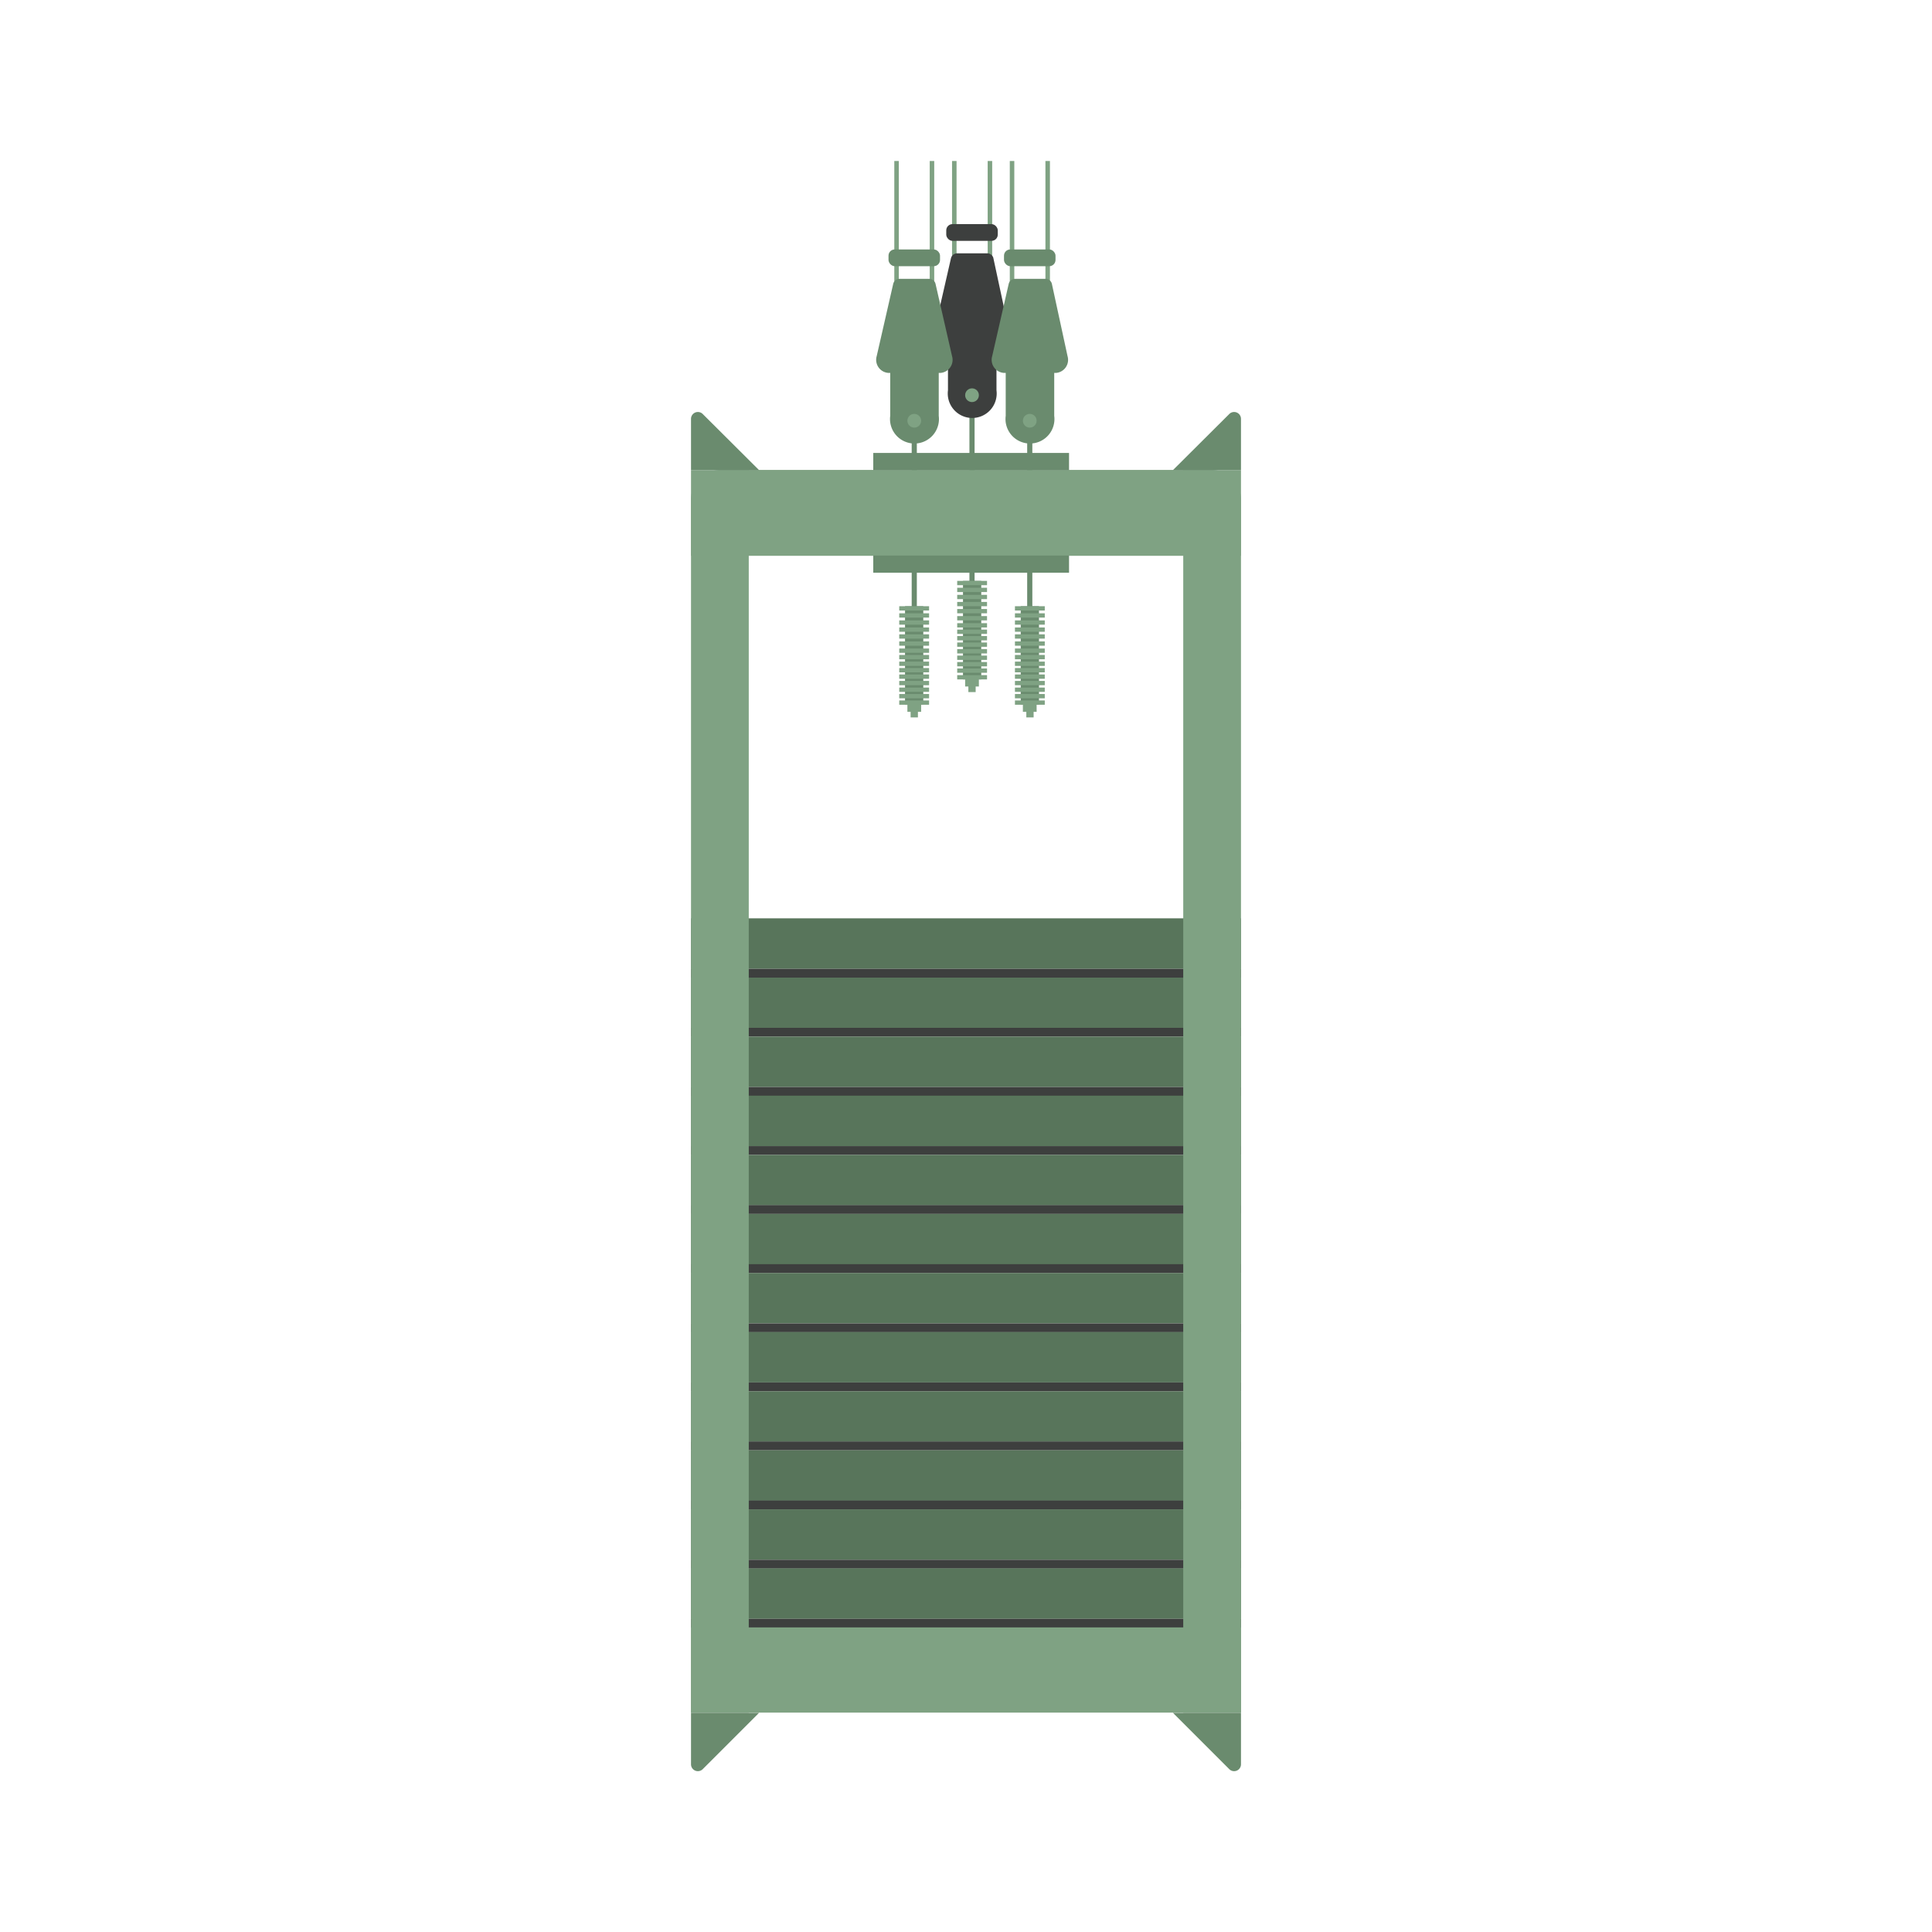 <svg id="Слой_1" data-name="Слой 1" xmlns="http://www.w3.org/2000/svg" viewBox="0 0 90 90"><defs><style>.cls-1{fill:#fff;}.cls-2{fill:#6a8b6e;}.cls-3{fill:#7fa283;}.cls-4{fill:#3d3f3e;}.cls-5{fill:#58755b;}</style></defs><title>Грузы</title><rect class="cls-1" width="90" height="90"/><rect class="cls-2" x="45.16" y="17.62" width="0.24" height="10.29"/><rect class="cls-2" x="44.86" y="27.06" width="0.85" height="4.59"/><rect class="cls-3" x="44.59" y="29.63" width="1.39" height="0.2"/><rect class="cls-3" x="44.59" y="29.33" width="1.39" height="0.2"/><rect class="cls-3" x="44.59" y="29.03" width="1.39" height="0.2"/><rect class="cls-3" x="44.59" y="28.7" width="1.39" height="0.2"/><rect class="cls-3" x="44.59" y="28.37" width="1.39" height="0.2"/><rect class="cls-3" x="44.59" y="28.04" width="1.39" height="0.2"/><rect class="cls-3" x="44.59" y="27.71" width="1.39" height="0.2"/><rect class="cls-3" x="44.59" y="27.38" width="1.39" height="0.2"/><rect class="cls-3" x="44.59" y="27.06" width="1.39" height="0.2"/><rect class="cls-3" x="44.59" y="29.93" width="1.39" height="0.2"/><rect class="cls-3" x="44.59" y="30.24" width="1.39" height="0.2"/><rect class="cls-3" x="44.59" y="30.54" width="1.39" height="0.2"/><rect class="cls-3" x="44.59" y="30.84" width="1.39" height="0.2"/><rect class="cls-3" x="44.59" y="31.14" width="1.39" height="0.2"/><rect class="cls-3" x="44.59" y="31.45" width="1.39" height="0.2"/><rect class="cls-3" x="45.11" y="31.84" width="0.34" height="0.4"/><rect class="cls-3" x="44.96" y="31.58" width="0.64" height="0.4"/><rect class="cls-3" x="46.01" y="7.5" width="0.21" height="4.57"/><rect class="cls-3" x="44.35" y="7.5" width="0.21" height="4.57"/><path class="cls-4" d="M47,15.4,46.27,12A.3.3,0,0,0,46,11.8H44.59a.3.3,0,0,0-.29.23l-.77,3.37a.61.61,0,0,0,.53.78h.1v2a1.14,1.14,0,1,0,2.26,0v-2h.1A.61.61,0,0,0,47,15.4Z"/><circle class="cls-3" cx="45.28" cy="18.41" r="0.32"/><rect class="cls-4" x="44.08" y="10.44" width="2.4" height="0.78" rx="0.29" ry="0.29"/><rect class="cls-2" x="42.47" y="18.8" width="0.24" height="10.29"/><rect class="cls-2" x="42.16" y="28.24" width="0.85" height="4.59"/><rect class="cls-3" x="41.89" y="30.82" width="1.39" height="0.2"/><rect class="cls-3" x="41.89" y="30.51" width="1.39" height="0.2"/><rect class="cls-3" x="41.89" y="30.21" width="1.39" height="0.2"/><rect class="cls-3" x="41.89" y="29.88" width="1.39" height="0.2"/><rect class="cls-3" x="41.89" y="29.55" width="1.39" height="0.2"/><rect class="cls-3" x="41.89" y="29.23" width="1.39" height="0.2"/><rect class="cls-3" x="41.89" y="28.9" width="1.39" height="0.2"/><rect class="cls-3" x="41.89" y="28.57" width="1.39" height="0.2"/><rect class="cls-3" x="41.89" y="28.24" width="1.39" height="0.2"/><rect class="cls-3" x="41.89" y="31.12" width="1.39" height="0.2"/><rect class="cls-3" x="41.89" y="31.42" width="1.39" height="0.2"/><rect class="cls-3" x="41.89" y="31.72" width="1.39" height="0.2"/><rect class="cls-3" x="41.89" y="32.03" width="1.39" height="0.2"/><rect class="cls-3" x="41.89" y="32.33" width="1.39" height="0.2"/><rect class="cls-3" x="41.89" y="32.63" width="1.39" height="0.2"/><rect class="cls-3" x="42.42" y="33.02" width="0.34" height="0.4"/><rect class="cls-3" x="42.27" y="32.76" width="0.64" height="0.4"/><rect class="cls-3" x="43.31" y="7.5" width="0.21" height="5.82"/><rect class="cls-3" x="41.66" y="7.5" width="0.21" height="5.82"/><path class="cls-2" d="M44.35,16.59l-.77-3.37a.3.3,0,0,0-.29-.23H41.9a.3.3,0,0,0-.29.23l-.77,3.37a.61.61,0,0,0,.53.78h.1v2a1.14,1.14,0,1,0,2.26,0v-2h.1A.61.61,0,0,0,44.35,16.59Z"/><circle class="cls-3" cx="42.59" cy="19.6" r="0.32"/><rect class="cls-2" x="41.39" y="11.62" width="2.4" height="0.78" rx="0.29" ry="0.29"/><rect class="cls-2" x="47.85" y="18.8" width="0.24" height="10.29"/><rect class="cls-2" x="47.55" y="28.24" width="0.85" height="4.59"/><rect class="cls-3" x="47.28" y="30.82" width="1.39" height="0.2"/><rect class="cls-3" x="47.28" y="30.51" width="1.39" height="0.2"/><rect class="cls-3" x="47.28" y="30.21" width="1.39" height="0.2"/><rect class="cls-3" x="47.28" y="29.88" width="1.39" height="0.2"/><rect class="cls-3" x="47.28" y="29.55" width="1.39" height="0.2"/><rect class="cls-3" x="47.28" y="29.23" width="1.39" height="0.2"/><rect class="cls-3" x="47.28" y="28.9" width="1.39" height="0.2"/><rect class="cls-3" x="47.28" y="28.57" width="1.39" height="0.2"/><rect class="cls-3" x="47.28" y="28.24" width="1.39" height="0.2"/><rect class="cls-3" x="47.28" y="31.12" width="1.39" height="0.2"/><rect class="cls-3" x="47.28" y="31.42" width="1.39" height="0.2"/><rect class="cls-3" x="47.28" y="31.72" width="1.39" height="0.2"/><rect class="cls-3" x="47.28" y="32.03" width="1.39" height="0.2"/><rect class="cls-3" x="47.28" y="32.33" width="1.39" height="0.2"/><rect class="cls-3" x="47.28" y="32.63" width="1.39" height="0.2"/><rect class="cls-3" x="47.81" y="33.02" width="0.34" height="0.4"/><rect class="cls-3" x="47.65" y="32.76" width="0.64" height="0.4"/><rect class="cls-3" x="48.7" y="7.5" width="0.21" height="5.82"/><rect class="cls-3" x="47.04" y="7.5" width="0.21" height="5.82"/><path class="cls-2" d="M49.73,16.59,49,13.22a.3.3,0,0,0-.29-.23H47.28a.3.3,0,0,0-.29.23l-.77,3.37a.61.61,0,0,0,.53.78h.1v2a1.14,1.14,0,1,0,2.26,0v-2h.1A.61.61,0,0,0,49.73,16.59Z"/><circle class="cls-3" cx="47.97" cy="19.6" r="0.32"/><rect class="cls-2" x="46.77" y="11.62" width="2.4" height="0.78" rx="0.29" ry="0.29"/><rect class="cls-5" x="32.19" y="42.78" width="25.62" height="2.35"/><rect class="cls-4" x="32.19" y="45.13" width="25.62" height="0.41"/><rect class="cls-5" x="32.19" y="45.54" width="25.62" height="2.35"/><rect class="cls-4" x="32.19" y="47.88" width="25.62" height="0.41"/><rect class="cls-5" x="32.19" y="48.29" width="25.62" height="2.35"/><rect class="cls-4" x="32.19" y="50.64" width="25.62" height="0.41"/><rect class="cls-5" x="32.19" y="51.04" width="25.62" height="2.35"/><rect class="cls-4" x="32.19" y="53.39" width="25.62" height="0.41"/><rect class="cls-5" x="32.19" y="53.8" width="25.62" height="2.35"/><rect class="cls-4" x="32.19" y="56.14" width="25.62" height="0.41"/><rect class="cls-5" x="32.19" y="56.55" width="25.62" height="2.35"/><rect class="cls-4" x="32.19" y="58.89" width="25.62" height="0.41"/><rect class="cls-5" x="32.19" y="59.3" width="25.62" height="2.35"/><rect class="cls-4" x="32.19" y="61.65" width="25.62" height="0.41"/><rect class="cls-5" x="32.19" y="62.05" width="25.62" height="2.35"/><rect class="cls-4" x="32.19" y="64.4" width="25.62" height="0.41"/><rect class="cls-5" x="32.19" y="64.81" width="25.62" height="2.35"/><rect class="cls-4" x="32.19" y="67.15" width="25.62" height="0.41"/><rect class="cls-5" x="32.19" y="67.56" width="25.62" height="2.35"/><rect class="cls-4" x="32.19" y="69.9" width="25.62" height="0.41"/><rect class="cls-5" x="32.19" y="70.31" width="25.62" height="2.35"/><rect class="cls-4" x="32.19" y="72.66" width="25.62" height="0.41"/><rect class="cls-5" x="32.19" y="73.06" width="25.62" height="2.35"/><rect class="cls-4" x="32.19" y="75.41" width="25.62" height="0.41"/><rect class="cls-3" x="32.19" y="21.9" width="2.69" height="57.89"/><rect class="cls-3" x="55.12" y="21.9" width="2.69" height="57.89"/><path class="cls-3" d="M44.38,11.08H47a0,0,0,0,1,0,0V36.7a0,0,0,0,1,0,0h-2.6A1.37,1.37,0,0,1,43,35.33V12.45A1.37,1.37,0,0,1,44.38,11.08Z" transform="translate(68.89 -21.11) rotate(90)"/><rect class="cls-3" x="43.01" y="64.99" width="3.97" height="25.62" transform="translate(122.8 32.8) rotate(90)"/><rect class="cls-2" x="40.68" y="21.1" width="9.12" height="0.8"/><rect class="cls-2" x="40.68" y="25.88" width="9.12" height="0.8"/><path class="cls-2" d="M54.64,21.9h3.17V19.52a.32.32,0,0,0-.55-.23Z"/><path class="cls-2" d="M35.36,21.9H32.19V19.52a.32.32,0,0,1,.55-.23Z"/><path class="cls-2" d="M35.36,79.79H32.19v2.39a.32.32,0,0,0,.55.23Z"/><path class="cls-2" d="M54.64,79.79h3.17v2.39a.32.32,0,0,1-.55.23Z"/></svg>